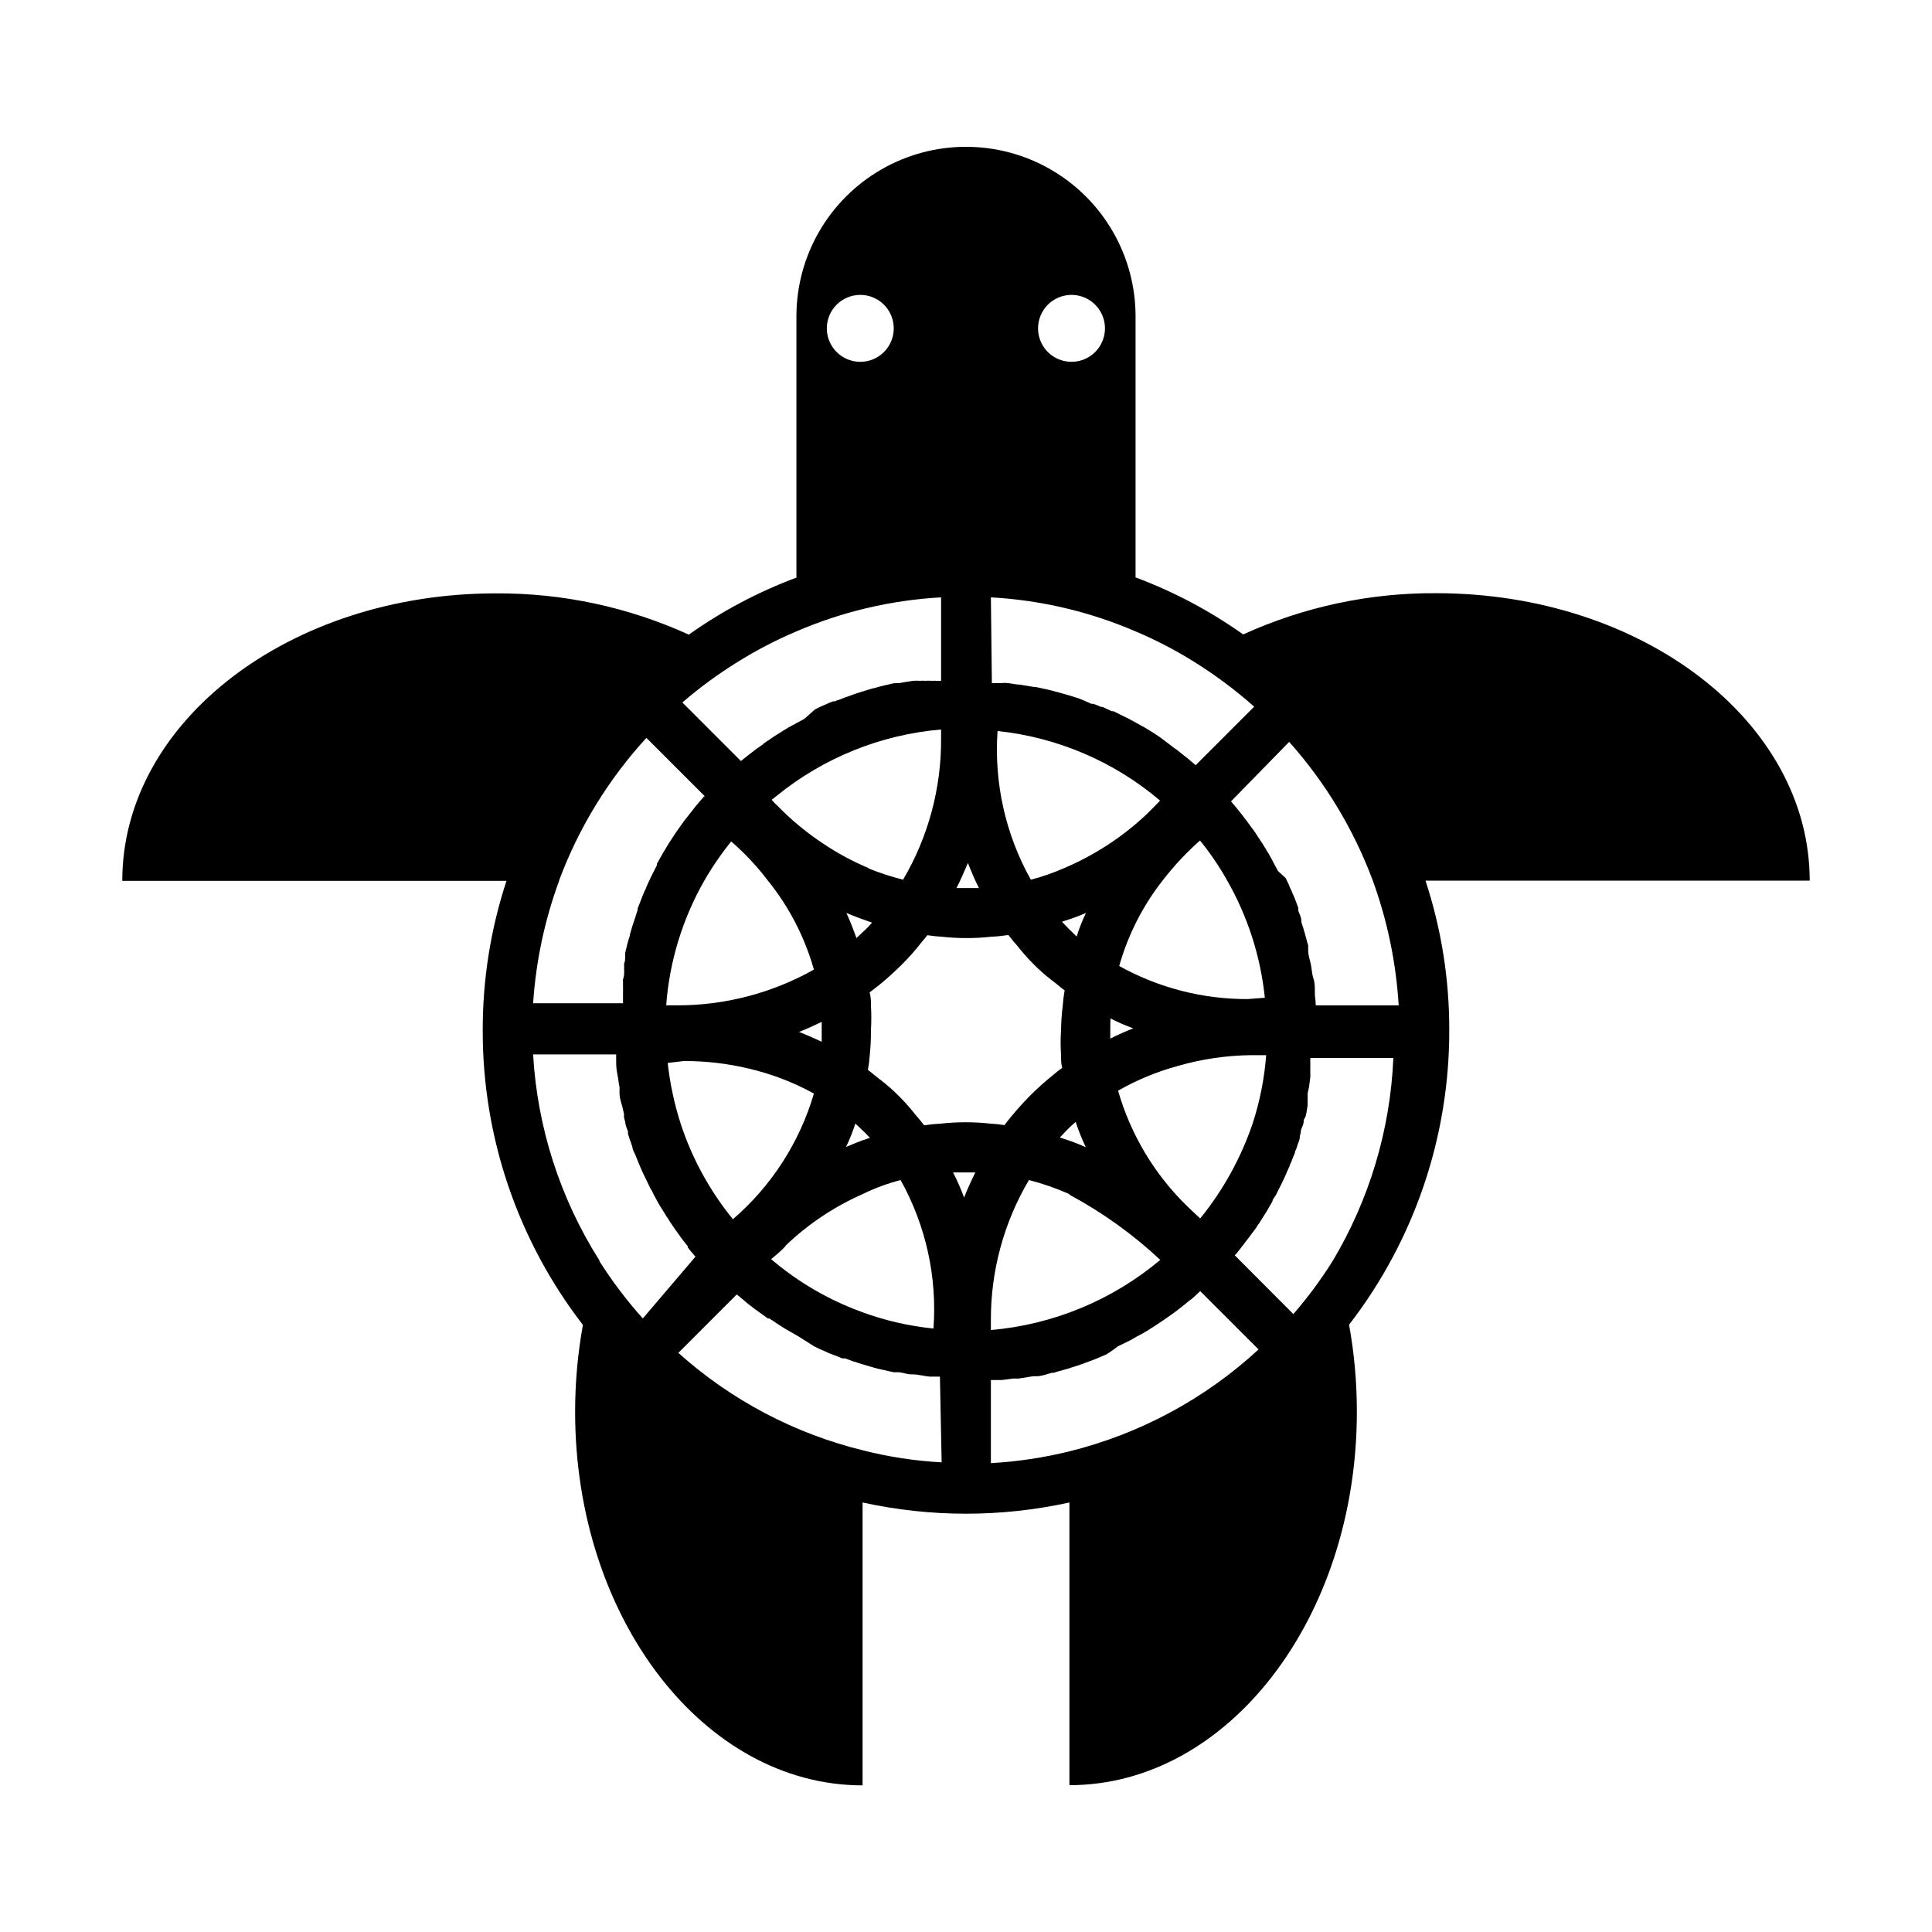 <?xml version="1.0" encoding="UTF-8"?>
<!-- Uploaded to: SVG Find, www.svgrepo.com, Generator: SVG Find Mixer Tools -->
<svg fill="#000000" width="800px" height="800px" version="1.1" viewBox="144 144 512 512" xmlns="http://www.w3.org/2000/svg">
 <path d="m521.77 377.38h101.82c0-42.117-44.336-76.176-98.949-76.176-17.652-0.117-35.121 3.613-51.188 10.93-8.809-6.254-18.395-11.336-28.516-15.113v-69.172c0-16.055-8.566-30.891-22.469-38.918-13.906-8.031-31.035-8.031-44.941 0-13.902 8.027-22.469 22.863-22.469 38.918v69.223c-10.121 3.777-19.707 8.859-28.516 15.113-16.066-7.316-33.535-11.047-51.188-10.934-54.613 0-98.949 34.059-98.949 76.176l101.82 0.004c-4.203 12.793-6.332 26.18-6.297 39.648-0.051 28.238 9.289 55.691 26.551 78.039-1.383 7.613-2.074 15.336-2.066 23.074 0 54.613 34.109 98.949 76.176 98.949v-74.969c18.059 3.965 36.758 3.965 54.816 0v74.918c42.066 0 76.176-44.336 76.176-98.949 0.008-7.738-0.684-15.461-2.066-23.074 17.266-22.348 26.605-49.801 26.551-78.039 0.035-13.469-2.09-26.855-6.297-39.648zm-93.758-155.23c3.582 0.023 6.797 2.195 8.156 5.512 1.355 3.312 0.586 7.117-1.957 9.645-2.539 2.523-6.348 3.273-9.656 1.898-3.309-1.375-5.461-4.606-5.461-8.188 0-2.359 0.941-4.621 2.613-6.285 1.676-1.664 3.941-2.594 6.305-2.582zm-21.414 80.156c13.211 0.727 26.191 3.781 38.34 9.02 5.379 2.273 10.566 4.969 15.52 8.062 5.629 3.512 10.953 7.488 15.918 11.887l-15.516 15.516-1.461-1.258-0.707-0.605-1.812-1.41-1.059-0.855c-0.297-0.184-0.582-0.387-0.855-0.605l-3.324-2.516-0.504-0.352c-1.258-0.855-2.519-1.664-3.828-2.418l-4.031-2.215-4.18-2.066-0.004-0.004c-0.148-0.035-0.305-0.035-0.453 0l-2.469-1.16c-0.133 0.031-0.27 0.031-0.402 0-0.672-0.312-1.359-0.582-2.066-0.805h-0.453l-2.418-1.059c-0.637-0.285-1.293-0.523-1.965-0.703l-1.109-0.352-2.621-0.754-2.266-0.605-1.211-0.301-3.273-0.707h-0.453l-3.629-0.605c-1.059 0-2.066-0.301-3.125-0.402l0.004-0.004c-0.672-0.074-1.348-0.074-2.016 0h-2.316zm19.195 71.844c-2.785 1.223-5.668 2.219-8.613 2.973-6.715-11.992-9.781-25.688-8.816-39.398 15.883 1.676 30.895 8.102 43.074 18.441-1.211 1.258-2.418 2.519-3.629 3.68v-0.004c-6.426 6.047-13.883 10.891-22.016 14.309zm12.496 39.75c1.957 1 3.977 1.875 6.043 2.621-2.066 0.805-4.082 1.715-6.098 2.719v-2.215c0.004-1.059 0.004-1.914 0.055-3.125zm-6.5-27.961c-0.969 2.023-1.793 4.109-2.469 6.25l-2.316-2.269c-0.504-0.555-1.059-1.059-1.562-1.664 2.16-0.645 4.281-1.418 6.348-2.316zm-4.383 56.883c0.555-0.555 1.109-1.008 1.664-1.512h-0.004c0.742 2.289 1.637 4.527 2.672 6.699-1.41-0.605-2.82-1.211-4.332-1.715l-2.519-0.855 1.715-1.812zm0 17.785v-0.004c8.738 4.695 16.836 10.504 24.082 17.281-12.695 10.668-28.371 17.16-44.891 18.59v-2.367c-0.09-13.145 3.394-26.062 10.078-37.383 3.676 0.938 7.266 2.188 10.73 3.731zm12.898-27.562c4.973-2.848 10.289-5.047 15.816-6.547 6.324-1.828 12.867-2.797 19.449-2.871h3.981c-0.465 6.148-1.668 12.219-3.578 18.086-3.102 9.156-7.812 17.684-13.906 25.191l-3.273-3.074c-8.754-8.465-15.129-19.078-18.488-30.785zm34.359-24.285v0.004c-11.918 0.043-23.645-2.977-34.059-8.766 2.34-8.301 6.293-16.059 11.637-22.824 2.926-3.773 6.199-7.266 9.773-10.43 2.66 3.269 5.035 6.758 7.106 10.43 5.508 9.594 8.941 20.234 10.078 31.238zm-74.16-36.07c0.906 2.266 1.812 4.484 2.922 6.648l-5.945 0.004c1.105-2.117 2.113-4.535 3.023-6.652zm-28.516-150.54c3.586 0 6.816 2.16 8.191 5.477 1.371 3.312 0.613 7.125-1.922 9.66-2.539 2.539-6.352 3.297-9.664 1.922-3.312-1.371-5.473-4.606-5.473-8.191 0-4.894 3.969-8.867 8.867-8.867zm-32.445 97.238c4.949-3.094 10.137-5.789 15.516-8.062 12.148-5.238 25.129-8.293 38.34-9.02v22.117h-1.41c-0.215-0.047-0.441-0.047-0.656 0h-0.25c-0.672-0.047-1.344-0.047-2.016 0-0.402-0.055-0.809-0.055-1.211 0-0.621-0.047-1.242-0.047-1.863 0l-1.965 0.301-1.664 0.301h-1.16l0.004 0.004c-0.699 0.094-1.391 0.246-2.066 0.453-0.441 0.07-0.879 0.172-1.309 0.305-0.578 0.121-1.152 0.27-1.715 0.453-0.801 0.164-1.594 0.383-2.367 0.652l-1.461 0.453c-0.957 0.266-1.898 0.586-2.82 0.957-1.059 0.352-2.066 0.707-3.125 1.16-0.387 0.082-0.758 0.219-1.109 0.402h-0.453l-0.805 0.301c-1.359 0.605-2.719 1.16-4.031 1.863l-2.769 2.473-4.383 2.367-3.93 2.469-0.402 0.301h-0.004c-0.195 0.07-0.367 0.195-0.504 0.355l-0.957 0.605v-0.004c-0.113 0.148-0.273 0.254-0.453 0.305-0.145 0.121-0.281 0.254-0.402 0.402l-1.812 1.258-2.016 1.562-1.965 1.562-15.516-15.516c4.609-3.977 9.527-7.582 14.711-10.781zm-16.676 91.035h-2.32c0.871-11.609 4.312-22.883 10.078-32.996 2.102-3.664 4.496-7.148 7.152-10.43 1.16 0.957 2.215 2.016 3.324 3.074v-0.004c2.324 2.297 4.481 4.754 6.449 7.359 5.59 6.945 9.719 14.945 12.145 23.527-11.238 6.324-23.938 9.59-36.828 9.469zm38.895 4.383v2.215 3.074c-1.965-0.957-3.93-1.812-5.996-2.621 2.012-0.801 3.93-1.66 5.992-2.668zm-36.527 10.379c5.75-0.02 11.48 0.641 17.078 1.965 6.07 1.41 11.922 3.644 17.383 6.652-3.793 12.938-11.246 24.504-21.465 33.301-6.102-7.481-10.781-16.02-13.805-25.191-1.703-5.273-2.867-10.711-3.477-16.223zm26.953 48.918v0.004c5.957-5.703 12.863-10.32 20.402-13.652 3.227-1.578 6.602-2.828 10.078-3.731 6.688 11.984 9.715 25.664 8.715 39.348-6.492-0.648-12.875-2.121-18.992-4.383-8.785-3.191-16.926-7.934-24.031-14.004 1.258-1.059 2.617-2.117 3.828-3.477zm20.402-27.91c-1.512 0.555-2.922 1.16-4.383 1.762v0.004c0.969-2.004 1.797-4.074 2.469-6.195 0.656 0.555 1.258 1.16 1.914 1.812l0.402 0.352 1.562 1.613zm-1.613-53.605c-0.805-2.215-1.664-4.484-2.672-6.648 2.266 0.957 4.484 1.762 6.801 2.57-0.504 0.605-1.109 1.211-1.715 1.812zm3.223-18.539h0.004c-4.144-1.723-8.109-3.852-11.84-6.348-4.43-2.906-8.535-6.285-12.242-10.074-0.574-0.516-1.113-1.074-1.613-1.664l1.258-1.008h0.004c12.441-10.129 27.645-16.273 43.629-17.633v2.367c0.09 13.16-3.391 26.098-10.074 37.434-3.106-0.781-6.152-1.773-9.121-2.973zm-82.02 3.223 0.004 0.004c5.211-13.949 13.062-26.762 23.125-37.734l15.516 15.516h-0.25l-2.316 2.719c-0.504 0.707-1.059 1.359-1.613 2.066l-1.461 1.863-0.754 1.059-0.957 1.359-0.855 1.258-0.855 1.309-0.805 1.258-0.855 1.461-0.008 0.008c-0.246 0.352-0.465 0.723-0.656 1.109l-1.059 1.863h0.004c-0.121 0.172-0.223 0.359-0.305 0.555v0.352l-1.664 3.324-0.301 0.656c-0.395 0.785-0.746 1.594-1.059 2.418-0.188 0.344-0.355 0.695-0.504 1.059l-1.562 3.981h0.004c0.016 0.117 0.016 0.234 0 0.352l-0.754 2.367c-0.25 0.707-0.453 1.41-0.707 2.117l-0.605 2.117c0 0.504-0.301 1.008-0.402 1.512l-0.301 1.059-0.004-0.004c-0.066 0.375-0.148 0.746-0.25 1.109-0.137 0.445-0.238 0.898-0.305 1.359v1.109c0 0.352 0 0.957-0.25 1.461-0.047 0.285-0.047 0.574 0 0.855-0.027 0.387-0.027 0.773 0 1.16 0 0.754 0 1.461-0.301 2.168h-0.004c-0.047 0.266-0.047 0.539 0 0.805-0.023 0.402-0.023 0.805 0 1.207v1.461c-0.023 0.305-0.023 0.605 0 0.91-0.023 0.199-0.023 0.402 0 0.602-0.023 0.473-0.023 0.941 0 1.414v1.762-1.762h-23.828c0.734-11.109 3.059-22.051 6.902-32.496zm10.68 100.76 0.004 0.004c-10.414-16.41-16.469-35.207-17.582-54.613h22.016c0-2.215-0.25-4.383-0.25-6.602 0 2.215 0 4.434 0.25 6.602-0.023 0.453-0.023 0.906 0 1.359v1.109c0 1.359 0.301 2.769 0.555 4.133 0.066 0.727 0.184 1.453 0.352 2.164-0.051 0.129-0.051 0.273 0 0.402-0.051 0.469-0.051 0.941 0 1.41 0 1.16 0.504 2.316 0.754 3.426l0.402 1.715h0.004c-0.02 0.168-0.02 0.336 0 0.504v0.402c0.094 0.461 0.211 0.914 0.352 1.359 0 0.855 0.453 1.664 0.707 2.418 0.02 0.219 0.02 0.438 0 0.656 0.25 0.754 0.453 1.512 0.754 2.215v0.004c0.105 0.395 0.238 0.781 0.402 1.156 0 0.754 0.504 1.512 0.805 2.215l0.906 2.266 0.453 1.059c0.402 0.957 0.805 1.812 1.258 2.719l1.359 2.82 0.352 0.555c0.301 0.656 0.656 1.309 1.008 1.965s0 0 0 0c0.738 1.41 1.547 2.769 2.418 4.082l0.008 0.004c0.219 0.449 0.492 0.871 0.805 1.262 0.168 0.312 0.352 0.613 0.555 0.906l1.16 1.715 1.715 2.418 0.754 1.008 1.16 1.461v0.301s0.352 0.402 0.504 0.656l1.512 1.762-13.957 16.375c-4.238-4.734-8.082-9.805-11.488-15.168zm90.688 53.504 0.004 0.004c-7.023-0.383-13.992-1.445-20.809-3.172-18.203-4.453-35.023-13.332-48.969-25.848l15.469-15.469 0.805 0.605 0.301 0.301 0.707 0.555c0.754 0.707 1.562 1.309 2.418 1.965l0.453 0.352 3.578 2.57h0.352l0.805 0.504 1.41 0.957 1.812 1.16 3.68 2.117 4.133 2.621c0.992 0.527 2.019 1 3.07 1.41l0.957 0.453 2.769 1.059h0.004c0.238 0.129 0.492 0.23 0.754 0.301 0.234 0.035 0.473 0.035 0.707 0 1.41 0.555 2.871 1.059 4.434 1.512s2.769 0.855 4.18 1.211l4.281 0.957h1.109c1.059 0 2.117 0.453 3.223 0.555h0.605c1.461 0 3.023 0.453 4.535 0.605h2.769zm-4.633-89.32c-0.707-0.855-1.359-1.762-2.168-2.621h0.004c-1.379-1.766-2.859-3.445-4.434-5.039-1.562-1.562-3.176-3.023-5.039-4.434-1.863-1.41-2.117-1.762-3.273-2.57l-0.004 0.004c0.246-1.336 0.414-2.68 0.504-4.031 0.223-2.16 0.324-4.328 0.305-6.5 0.129-2.199 0.129-4.402 0-6.602 0-1.109 0-2.266-0.352-3.426 1.613-1.211 3.223-2.469 4.734-3.828 1.512-1.359 2.469-2.215 3.68-3.426h-0.004c1.949-1.926 3.769-3.981 5.441-6.144 0.504-0.605 1.008-1.16 1.461-1.762v-0.004c1.254 0.207 2.516 0.34 3.781 0.402 2.191 0.246 4.394 0.363 6.598 0.355 2.207 0.008 4.41-0.109 6.602-0.355 1.5-0.07 2.996-0.223 4.484-0.453 0.707 0.855 1.359 1.762 2.168 2.621h-0.004c1.379 1.766 2.859 3.445 4.434 5.039 1.562 1.562 3.176 3.023 5.039 4.434 1.863 1.41 2.117 1.762 3.273 2.57-0.242 1.348-0.41 2.711-0.504 4.078-0.273 2.156-0.426 4.328-0.453 6.5-0.148 2.199-0.148 4.402 0 6.602 0 1.109 0 2.215 0.301 3.375h0.004c-0.809 0.559-1.582 1.164-2.32 1.812-2.125 1.707-4.16 3.523-6.094 5.441-1.211 1.211-2.316 2.418-3.426 3.68-1.109 1.258-2.367 2.769-3.477 4.231-1.25-0.207-2.512-0.34-3.777-0.402-2.125-0.238-4.262-0.355-6.398-0.355-2.207-0.008-4.41 0.109-6.602 0.355-1.5 0.074-2.996 0.223-4.484 0.453zm10.578 19.145h0.004c-0.84-2.273-1.816-4.496-2.922-6.652h5.894c-1.059 2.168-2.066 4.336-2.973 6.652zm27.91 67.258h0.004c-6.824 1.684-13.789 2.731-20.809 3.125v-22.02h-1.812c0.602 0.051 1.211 0.051 1.812 0h2.871l3.074-0.402h0.605c0.285 0.027 0.57 0.027 0.855 0l3.777-0.605h0.906c1.41 0 2.719-0.555 4.031-0.906h0.504l1.109-0.352 3.074-0.855 0.707-0.25c1.211-0.352 2.418-0.754 3.578-1.211l0.957-0.352c1.16-0.402 2.215-0.855 3.273-1.309l1.309-0.555v-0.004c1.062-0.66 2.09-1.387 3.074-2.164l2.316-1.109 1.461-0.754 1.008-0.605c1.008-0.504 2.016-1.059 2.922-1.613 1.914-1.211 3.879-2.469 5.691-3.777l1.562-1.109 2.168-1.664 1.715-1.41 0.754-0.555 1.562-1.41 0.605-0.605 15.469 15.469h-0.004c-14.168 13.078-31.41 22.367-50.129 27.004zm69.727-50.383h0.004c-3.094 4.93-6.562 9.613-10.379 14.008l-15.516-15.566s0.301-0.402 0.504-0.555l0.805-1.008c1.309-1.664 2.57-3.375 3.828-5.039 0.266-0.316 0.5-0.652 0.707-1.008 0.156-0.289 0.34-0.559 0.555-0.805l0.352-0.555 1.715-2.719 1.512-2.621c0-0.555 0.605-1.109 0.906-1.664l1.664-3.324c0.504-1.008 0.906-1.965 1.359-3.023l0.605-1.309c0-0.402 0.352-0.805 0.504-1.258s0.504-1.359 0.805-2.016c0.301-0.656 0-0.656 0.352-1.008v-0.004c0.215-0.543 0.398-1.098 0.555-1.66 0.195-0.477 0.363-0.965 0.504-1.461-0.023-0.219-0.023-0.438 0-0.656 0.141-0.316 0.227-0.66 0.25-1.008 0-0.707 0.453-1.359 0.656-2.066 0.203-0.707 0-1.109 0.402-1.613 0.402-0.504 0.555-2.215 0.754-3.324v-0.301-1.008c0.031-0.117 0.031-0.238 0-0.352 0.031-0.184 0.031-0.371 0-0.555 0.031-0.133 0.031-0.27 0-0.402v-0.301c0-0.656 0.301-1.461 0.402-2.168l0.301-2.367h0.004c0.031-0.305 0.031-0.605 0-0.91v-1.359c0.023-0.301 0.023-0.605 0-0.906 0.023-0.219 0.023-0.438 0-0.656v-0.656 0.004c0.023-0.219 0.023-0.438 0-0.656v-6.602 6.602h22.016c-0.812 19.012-6.352 37.523-16.121 53.855zm-4.43-67.812v1.762-1.762c-0.031-0.91-0.117-1.816-0.25-2.719 0.027-0.199 0.027-0.402 0-0.605v-0.453c0-1.16 0-2.266-0.402-3.426s-0.402-2.621-0.707-3.879c-0.305-1.258-0.656-2.367-0.656-3.426v-0.605-0.754c-0.301-1.008-0.555-1.965-0.805-2.922s-0.656-2.215-1.008-3.273v-0.004c0.043-0.129 0.043-0.27 0-0.402 0-0.855-0.504-1.715-0.805-2.57v-0.352h-0.004c0.012-0.152 0.012-0.301 0-0.453-0.301-0.805-0.605-1.664-0.957-2.519-0.137-0.398-0.305-0.785-0.504-1.16-0.219-0.582-0.473-1.152-0.754-1.711-0.227-0.621-0.496-1.23-0.805-1.812l-0.301-0.656-2.07-1.914-1.109-2.066c-0.301-0.656-0.656-1.258-1.008-1.863h0.004c-0.188-0.387-0.406-0.758-0.656-1.109l-0.555-0.957-0.906-1.461-0.402-0.555c-0.109-0.234-0.246-0.453-0.402-0.656l-1.41-2.117v0.004c-0.184-0.211-0.352-0.43-0.504-0.656-0.855-1.211-1.762-2.418-2.672-3.578-0.906-1.16-1.863-2.316-2.82-3.426l15.414-15.77c9.609 10.777 17.129 23.25 22.168 36.781 3.863 10.629 6.168 21.758 6.852 33.047z"/>
</svg>